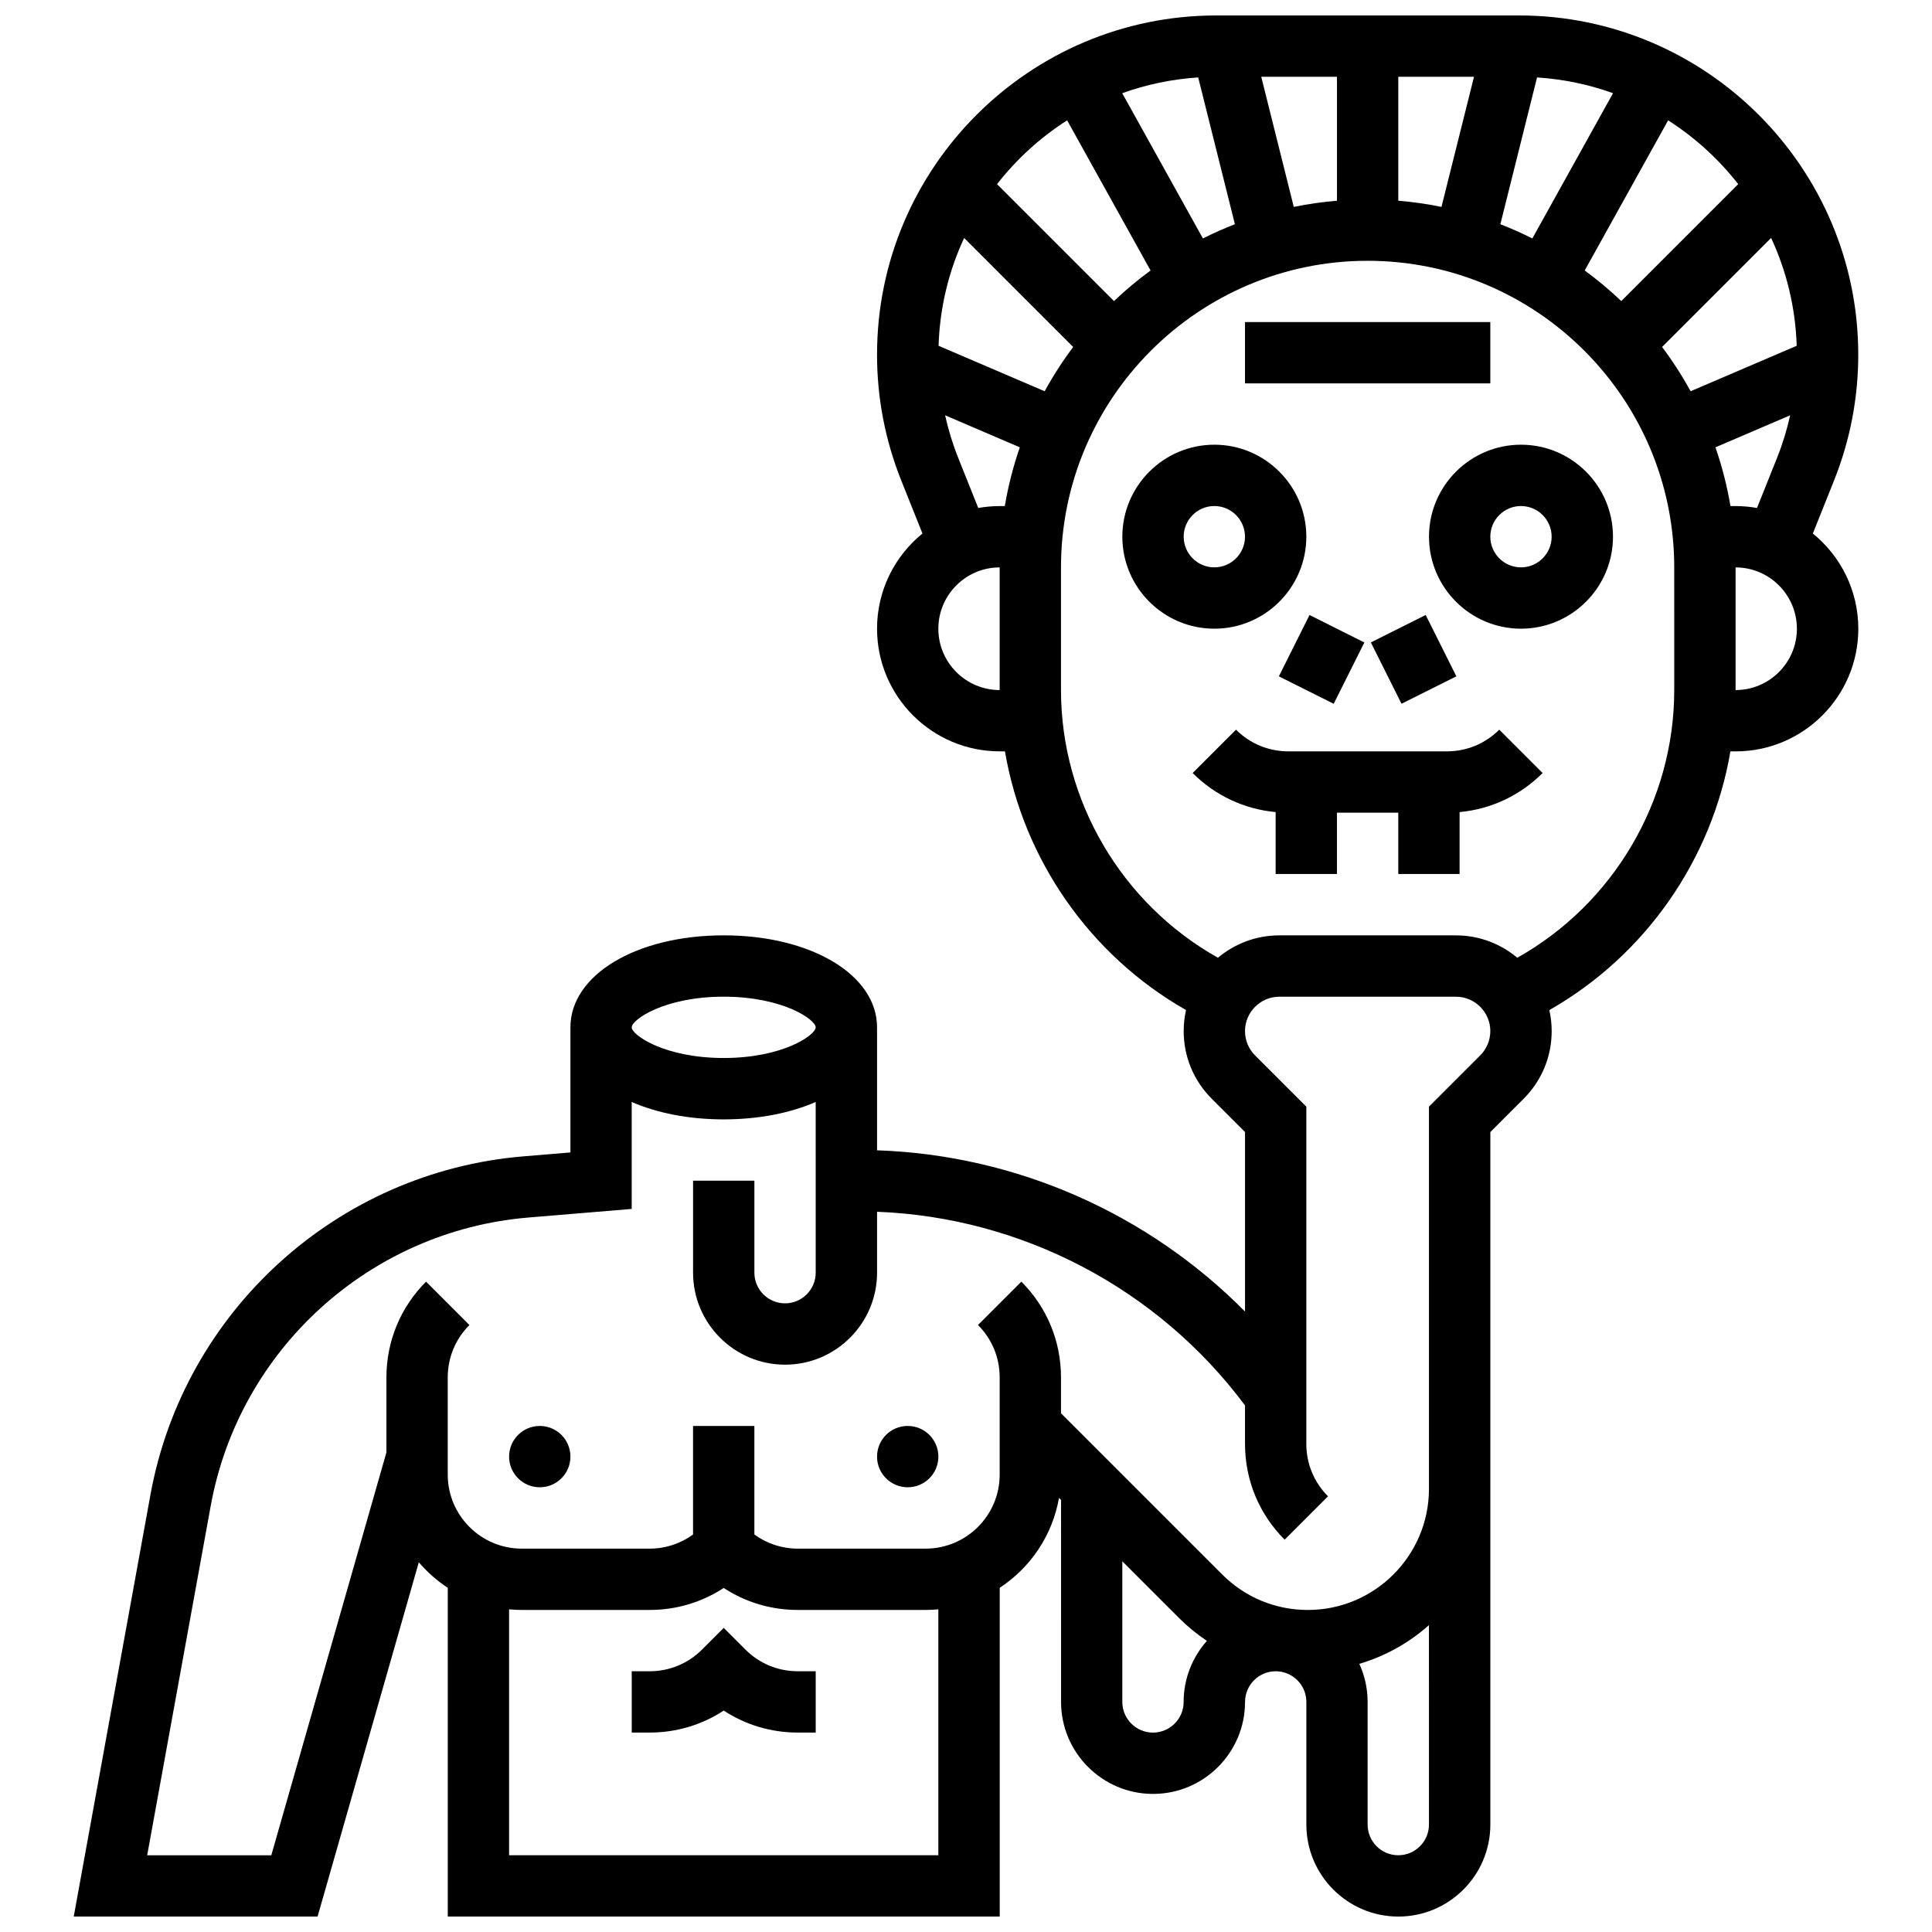 <?xml version="1.0" encoding="UTF-8"?>
<!-- Uploaded to: ICON Repo, www.svgrepo.com, Generator: ICON Repo Mixer Tools -->
<svg width="800px" height="800px" version="1.1" viewBox="144 144 512 512" xmlns="http://www.w3.org/2000/svg">
 <defs>
  <clipPath id="a">
   <path d="m163 148.09h474v503.81h-474z"/>
  </clipPath>
 </defs>
 <path d="m295.17 530.02c0 4.484-3.641 8.125-8.129 8.125-4.488 0-8.125-3.641-8.125-8.125 0-4.488 3.637-8.129 8.125-8.129 4.488 0 8.129 3.641 8.129 8.129"/>
 <path d="m392.68 530.02c0 4.484-3.641 8.125-8.129 8.125s-8.125-3.641-8.125-8.125c0-4.488 3.637-8.129 8.125-8.129s8.129 3.641 8.129 8.129"/>
 <path d="m490.19 286.23c0-13.441-10.934-24.379-24.379-24.379-13.441 0-24.379 10.934-24.379 24.379 0 13.441 10.934 24.379 24.379 24.379 13.441 0 24.379-10.938 24.379-24.379zm-32.504 0c0-4.481 3.644-8.125 8.125-8.125s8.125 3.644 8.125 8.125-3.644 8.125-8.125 8.125-8.125-3.644-8.125-8.125z"/>
 <path d="m522.7 286.23c0 13.441 10.934 24.379 24.379 24.379 13.441 0 24.379-10.934 24.379-24.379 0-13.441-10.934-24.379-24.379-24.379-13.445 0-24.379 10.938-24.379 24.379zm32.5 0c0 4.481-3.644 8.125-8.125 8.125-4.481 0-8.125-3.644-8.125-8.125s3.644-8.125 8.125-8.125c4.481 0 8.125 3.644 8.125 8.125z"/>
 <path d="m541.32 337.37c-3.707 3.707-8.633 5.746-13.871 5.746h-42.023c-5.238 0-10.168-2.039-13.871-5.746l-11.492 11.492c5.977 5.977 13.688 9.578 21.996 10.348v16.41h16.25v-16.25h16.25v16.25h16.25v-16.41c8.309-0.77 16.023-4.371 21.996-10.348z"/>
 <path d="m482.91 323.24 8.125-16.25 14.535 7.269-8.125 16.25z"/>
 <path d="m507.29 314.25 14.535-7.269 8.125 16.25-14.535 7.269z"/>
 <path d="m473.94 229.35h65.008v16.25h-65.008z"/>
 <g clip-path="url(#a)">
  <path d="m624.42 285.39 5.606-14.016c4.266-10.664 6.43-21.898 6.43-33.383 0-49.57-40.324-89.895-89.891-89.895h-80.25c-49.566 0-89.891 40.324-89.891 89.891 0 11.488 2.164 22.719 6.43 33.383l5.606 14.016c-7.336 5.965-12.035 15.055-12.035 25.227 0 17.922 14.582 32.504 32.504 32.504h1.391c4.891 28.66 22.496 54.043 47.988 68.559-0.402 1.793-0.621 3.652-0.621 5.562 0 6.773 2.641 13.145 7.43 17.934l8.824 8.824v47.574c-25.688-25.973-60.605-41.469-97.512-42.73l-0.004-32.586c0-13.898-17.465-24.379-40.629-24.379s-40.629 10.48-40.629 24.379v33.152l-12.484 1.039c-49.328 4.109-89.965 40.996-98.82 89.699l-20.324 111.76h64.621l26.828-93.891c2.219 2.602 4.805 4.887 7.676 6.769v87.121h146.27v-87.121c8.133-5.336 13.969-13.879 15.707-23.82l0.543 0.543 0.004 53.52c0 13.441 10.938 24.379 24.379 24.379s24.379-10.938 24.379-24.379c0-4.481 3.644-8.125 8.125-8.125 4.481 0 8.125 3.644 8.125 8.125v32.504c0 13.441 10.938 24.379 24.379 24.379 13.441 0 24.379-10.938 24.379-24.379v-183.53l8.824-8.824c4.789-4.789 7.43-11.16 7.43-17.934 0-1.91-0.219-3.769-0.621-5.562 25.492-14.512 43.094-39.898 47.988-68.559h1.391c17.922 0 32.504-14.582 32.504-32.504-0.008-10.172-4.707-19.262-12.043-25.227zm-20.469-7.277h-1.363c-0.902-5.352-2.238-10.551-3.977-15.57l19.801-8.488c-0.855 3.828-2.004 7.598-3.477 11.281l-5.312 13.281c-1.844-0.324-3.734-0.504-5.672-0.504zm-19.48-42.16 28.895-28.895c4.062 8.738 6.453 18.398 6.777 28.578l-28.113 12.047c-2.242-4.098-4.769-8.016-7.559-11.73zm20.172-43.156-30.988 30.988c-3.047-2.902-6.289-5.609-9.691-8.105l22.105-39.789c7.113 4.543 13.398 10.27 18.574 16.906zm-141.86 14.391-21.383-38.492c6.356-2.293 13.113-3.723 20.137-4.176l9.727 38.898c-2.898 1.125-5.727 2.383-8.48 3.769zm24.082-8.359-8.621-34.48h20.066v32.844c-3.883 0.324-7.703 0.871-11.445 1.637zm27.695-34.48h20.066l-8.621 34.477c-3.742-0.766-7.562-1.309-11.445-1.633zm36.773 0.172c7.023 0.453 13.781 1.883 20.137 4.176l-21.383 38.492c-2.754-1.383-5.582-2.644-8.477-3.766zm-124.53 11.371 22.105 39.789c-3.402 2.496-6.644 5.199-9.691 8.105l-30.988-30.988c5.176-6.637 11.461-12.363 18.574-16.906zm-5.961 71.793-28.113-12.047c0.32-10.18 2.715-19.84 6.777-28.578l28.895 28.895c-2.789 3.715-5.316 7.633-7.559 11.73zm-22.906 17.652c-1.473-3.684-2.621-7.453-3.477-11.281l19.801 8.488c-1.738 5.019-3.074 10.223-3.977 15.57h-1.363c-1.938 0-3.828 0.18-5.672 0.504zm-5.266 45.281c0-8.961 7.293-16.25 16.25-16.25v32.504c-8.961-0.004-16.25-7.293-16.25-16.254zm-56.883 97.512c15.73 0 24.379 6.106 24.379 8.125 0 2.023-8.645 8.125-24.379 8.125-15.73 0-24.379-6.106-24.379-8.125 0-2.023 8.648-8.125 24.379-8.125zm56.883 227.53h-113.76v-65.172c1.109 0.105 2.231 0.164 3.363 0.164h33.898c7.074 0 13.836-2.035 19.617-5.828 5.781 3.793 12.543 5.828 19.617 5.828h33.898c1.137 0 2.258-0.059 3.363-0.164v65.172zm56.879-32.504c-4.481 0-8.125-3.644-8.125-8.125v-37.266l14.977 14.977c2.301 2.301 4.793 4.34 7.441 6.106-3.832 4.309-6.168 9.977-6.168 16.184 0.004 4.481-3.644 8.125-8.125 8.125zm65.008 32.504c-4.481 0-8.125-3.644-8.125-8.125v-32.504c0-3.602-0.793-7.019-2.199-10.098 6.918-2.039 13.195-5.582 18.449-10.258l0.004 52.859c0 4.477-3.648 8.125-8.129 8.125zm21.711-211.97-13.582 13.582v101.29c0 17.699-14.398 32.094-32.094 32.094-8.574 0-16.633-3.34-22.695-9.402l-42.723-42.723v-9.52c0-9.582-3.731-18.59-10.504-25.363l-11.492 11.492c3.707 3.707 5.746 8.633 5.746 13.871v25.773c0 10.816-8.801 19.617-19.617 19.617h-33.898c-4.191 0-8.168-1.324-11.492-3.742l-0.004-28.758h-16.25v28.762c-3.324 2.418-7.301 3.742-11.492 3.742h-33.898c-10.816 0-19.617-8.801-19.617-19.617v-25.773c0-5.238 2.039-10.168 5.746-13.871l-11.492-11.492c-6.773 6.773-10.504 15.781-10.504 25.363v19.875l-30.512 106.78h-32.891l16.836-92.602c7.543-41.488 42.16-72.906 84.18-76.41l27.387-2.281v-28.344c6.703 2.922 15.078 4.613 24.379 4.613s17.676-1.691 24.379-4.613l0.004 20.863v24.375c0 4.481-3.644 8.125-8.125 8.125s-8.125-3.644-8.125-8.125v-24.379h-16.25v24.379c0 13.441 10.934 24.379 24.379 24.379 13.441 0 24.379-10.934 24.379-24.379v-16.145c38.473 1.484 74.465 20.387 97.512 51.32v10.215c0 9.582 3.731 18.59 10.504 25.363l11.492-11.492c-3.707-3.707-5.746-8.633-5.746-13.871v-89.387l-13.582-13.582c-1.719-1.719-2.668-4.008-2.668-6.441 0-5.023 4.086-9.113 9.113-9.113h46.785c5.023 0 9.113 4.086 9.113 9.113-0.012 2.438-0.961 4.723-2.68 6.445zm51.422-96.816c0 29.43-16.145 56.66-41.594 70.938-4.41-3.699-10.086-5.93-16.273-5.93h-46.785c-6.191 0-11.867 2.231-16.273 5.93-25.449-14.273-41.594-41.508-41.594-70.938v-32.504c0-44.805 36.453-81.258 81.258-81.258s81.258 36.453 81.258 81.258zm16.254 0v-32.504c8.961 0 16.25 7.293 16.25 16.25 0 8.965-7.289 16.254-16.25 16.254z"/>
 </g>
 <path d="m341.54 581.15-5.746-5.746-5.746 5.746c-3.707 3.707-8.633 5.746-13.871 5.746h-4.762v16.25h4.762c7.074 0 13.836-2.035 19.617-5.828 5.781 3.793 12.543 5.828 19.617 5.828h4.762v-16.25h-4.762c-5.238 0-10.168-2.039-13.871-5.746z"/>
</svg>